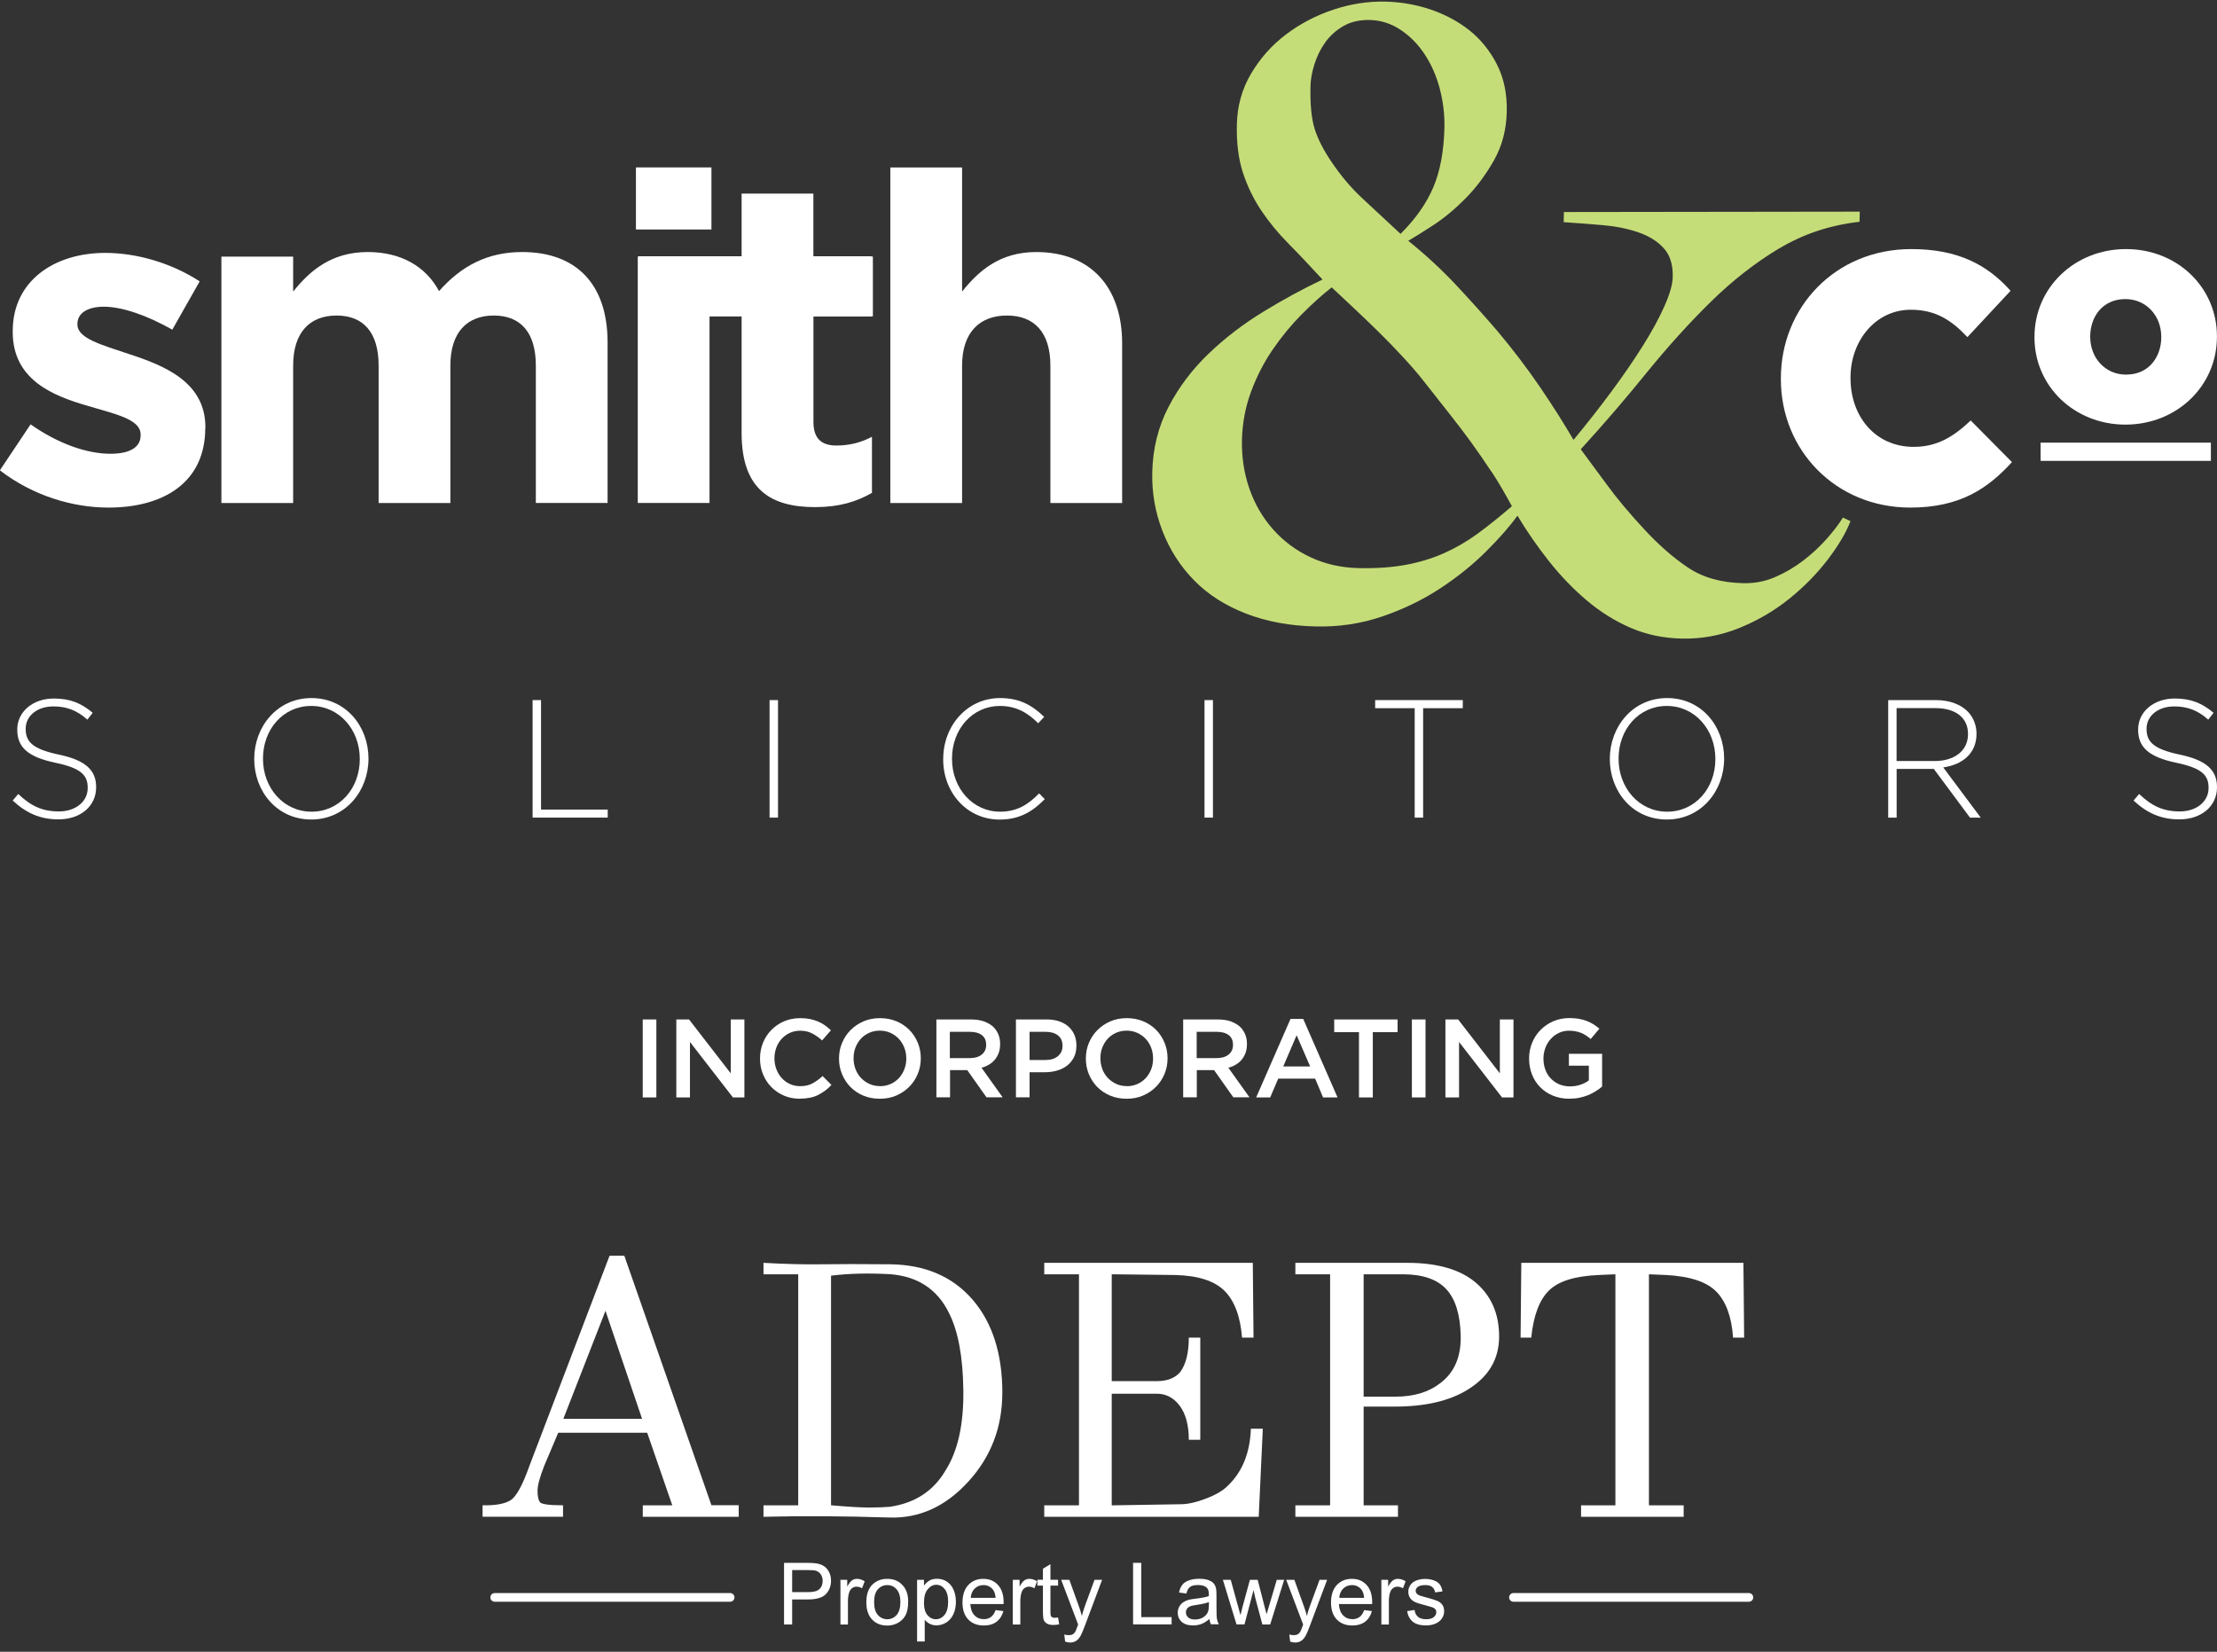 <svg xmlns="http://www.w3.org/2000/svg" width="204" height="152" viewBox="0 0 204 152" fill="none"><rect x="0" y="0" width="204" height="152" fill="#333333" stroke="none"/><g clip-path="url(#clip0_10075_350)"><path d="M59.141 93.813H60.396V100.988H59.141V93.813Z" fill="white"></path><path d="M62.232 93.813H63.403L67.241 98.772V93.813H68.496V100.988H67.441L63.487 95.884V100.988H62.232V93.813Z" fill="white"></path><path d="M73.596 101.109C73.068 101.109 72.583 101.012 72.141 100.824C71.698 100.63 71.31 100.37 70.983 100.043C70.655 99.71 70.4 99.323 70.213 98.868C70.025 98.414 69.934 97.936 69.934 97.421V97.403C69.934 96.889 70.025 96.41 70.206 95.962C70.388 95.514 70.643 95.121 70.977 94.782C71.304 94.443 71.698 94.176 72.147 93.983C72.601 93.789 73.099 93.692 73.644 93.692C73.972 93.692 74.275 93.722 74.542 93.777C74.814 93.831 75.057 93.91 75.287 94.007C75.512 94.104 75.724 94.225 75.912 94.358C76.106 94.497 76.288 94.642 76.457 94.812L75.645 95.744C75.36 95.478 75.051 95.266 74.73 95.097C74.408 94.933 74.044 94.848 73.632 94.848C73.293 94.848 72.971 94.915 72.68 95.048C72.389 95.181 72.141 95.363 71.928 95.593C71.716 95.823 71.552 96.09 71.437 96.398C71.322 96.707 71.261 97.034 71.261 97.379V97.397C71.261 97.748 71.322 98.075 71.437 98.384C71.552 98.693 71.716 98.965 71.928 99.201C72.141 99.432 72.389 99.619 72.68 99.752C72.971 99.886 73.287 99.952 73.632 99.952C74.069 99.952 74.445 99.868 74.76 99.698C75.075 99.528 75.384 99.304 75.694 99.02L76.506 99.837C76.324 100.037 76.13 100.213 75.924 100.364C75.718 100.515 75.506 100.649 75.275 100.764C75.045 100.879 74.79 100.963 74.511 101.018C74.232 101.072 73.929 101.103 73.59 101.103L73.596 101.109Z" fill="white"></path><path d="M80.956 101.109C80.404 101.109 79.895 101.012 79.434 100.818C78.974 100.624 78.579 100.358 78.252 100.025C77.925 99.692 77.67 99.298 77.482 98.85C77.294 98.402 77.203 97.924 77.203 97.421V97.403C77.203 96.901 77.294 96.422 77.482 95.975C77.67 95.526 77.925 95.133 78.264 94.794C78.598 94.455 78.998 94.188 79.453 93.989C79.913 93.789 80.417 93.692 80.974 93.692C81.532 93.692 82.035 93.789 82.496 93.983C82.957 94.176 83.345 94.443 83.678 94.776C84.006 95.109 84.261 95.502 84.449 95.95C84.636 96.398 84.728 96.877 84.728 97.379V97.397C84.728 97.9 84.636 98.378 84.449 98.826C84.261 99.274 84.006 99.668 83.666 100.007C83.333 100.346 82.933 100.612 82.478 100.812C82.017 101.012 81.514 101.109 80.956 101.109ZM80.974 99.952C81.326 99.952 81.653 99.886 81.951 99.752C82.248 99.619 82.502 99.438 82.715 99.208C82.927 98.978 83.09 98.711 83.212 98.402C83.333 98.094 83.394 97.767 83.394 97.415V97.397C83.394 97.046 83.333 96.719 83.212 96.41C83.09 96.102 82.927 95.829 82.708 95.599C82.496 95.369 82.236 95.187 81.938 95.048C81.641 94.909 81.314 94.842 80.956 94.842C80.599 94.842 80.277 94.909 79.98 95.042C79.683 95.175 79.428 95.357 79.216 95.587C79.004 95.817 78.84 96.083 78.719 96.392C78.598 96.701 78.543 97.028 78.543 97.373V97.391C78.543 97.742 78.604 98.069 78.719 98.378C78.834 98.687 79.004 98.959 79.222 99.189C79.434 99.419 79.695 99.601 79.992 99.74C80.289 99.88 80.617 99.946 80.974 99.946V99.952Z" fill="white"></path><path d="M86.158 93.813H89.359C89.814 93.813 90.214 93.873 90.56 94.001C90.912 94.128 91.203 94.303 91.433 94.527C91.627 94.727 91.773 94.957 91.876 95.212C91.979 95.472 92.027 95.756 92.027 96.071V96.089C92.027 96.386 91.985 96.646 91.9 96.882C91.815 97.119 91.694 97.325 91.548 97.506C91.397 97.688 91.221 97.839 91.009 97.966C90.796 98.093 90.566 98.19 90.317 98.257L92.258 100.975H90.772L89.002 98.475H87.419V100.975H86.164V93.801L86.158 93.813ZM89.263 97.367C89.717 97.367 90.075 97.258 90.342 97.04C90.609 96.822 90.742 96.531 90.742 96.162V96.144C90.742 95.75 90.609 95.454 90.348 95.254C90.087 95.054 89.717 94.951 89.244 94.951H87.401V97.373H89.257L89.263 97.367Z" fill="white"></path><path d="M93.489 93.813H96.32C96.738 93.813 97.114 93.867 97.454 93.982C97.793 94.097 98.078 94.255 98.315 94.467C98.551 94.679 98.733 94.933 98.86 95.224C98.988 95.52 99.048 95.847 99.048 96.204V96.223C99.048 96.628 98.976 96.979 98.824 97.282C98.672 97.585 98.466 97.839 98.206 98.045C97.945 98.251 97.642 98.408 97.29 98.511C96.938 98.614 96.569 98.669 96.168 98.669H94.737V100.975H93.482V93.801L93.489 93.813ZM96.211 97.543C96.69 97.543 97.072 97.421 97.351 97.185C97.63 96.943 97.769 96.634 97.769 96.259V96.241C97.769 95.817 97.63 95.496 97.345 95.278C97.066 95.06 96.684 94.951 96.211 94.951H94.737V97.543H96.211Z" fill="white"></path><path d="M103.669 101.109C103.117 101.109 102.608 101.012 102.147 100.818C101.686 100.624 101.292 100.358 100.965 100.025C100.638 99.692 100.383 99.298 100.195 98.85C100.007 98.402 99.916 97.924 99.916 97.421V97.403C99.916 96.901 100.007 96.422 100.195 95.975C100.383 95.526 100.638 95.133 100.977 94.794C101.311 94.455 101.711 94.188 102.165 93.989C102.626 93.789 103.129 93.692 103.681 93.692C104.233 93.692 104.742 93.789 105.203 93.983C105.664 94.176 106.058 94.443 106.385 94.776C106.713 95.109 106.967 95.502 107.155 95.95C107.343 96.398 107.434 96.877 107.434 97.379V97.397C107.434 97.9 107.343 98.378 107.155 98.826C106.967 99.274 106.713 99.668 106.373 100.007C106.04 100.346 105.64 100.612 105.185 100.812C104.73 101.012 104.221 101.109 103.669 101.109ZM103.687 99.952C104.039 99.952 104.366 99.886 104.663 99.752C104.961 99.619 105.215 99.438 105.427 99.208C105.64 98.978 105.803 98.711 105.925 98.402C106.046 98.094 106.1 97.767 106.1 97.415V97.397C106.1 97.046 106.04 96.719 105.925 96.41C105.803 96.102 105.64 95.829 105.421 95.599C105.209 95.369 104.948 95.187 104.651 95.048C104.348 94.909 104.027 94.842 103.669 94.842C103.311 94.842 102.99 94.909 102.693 95.042C102.396 95.175 102.141 95.357 101.929 95.587C101.717 95.817 101.553 96.083 101.432 96.392C101.311 96.701 101.256 97.028 101.256 97.373V97.391C101.256 97.742 101.317 98.069 101.432 98.378C101.547 98.687 101.717 98.959 101.935 99.189C102.147 99.419 102.408 99.601 102.705 99.74C103.002 99.88 103.33 99.946 103.687 99.946V99.952Z" fill="white"></path><path d="M108.871 93.813H112.072C112.527 93.813 112.927 93.873 113.273 94.001C113.619 94.128 113.916 94.303 114.146 94.527C114.34 94.727 114.486 94.957 114.589 95.212C114.692 95.472 114.74 95.756 114.74 96.071V96.089C114.74 96.386 114.698 96.646 114.613 96.882C114.528 97.119 114.407 97.325 114.261 97.506C114.116 97.688 113.934 97.839 113.722 97.966C113.515 98.093 113.279 98.19 113.03 98.257L114.971 100.975H113.485L111.715 98.475H110.126V100.975H108.871V93.801V93.813ZM111.975 97.367C112.43 97.367 112.788 97.258 113.055 97.04C113.321 96.822 113.455 96.531 113.455 96.162V96.144C113.455 95.75 113.327 95.454 113.061 95.254C112.8 95.054 112.43 94.951 111.957 94.951H110.114V97.373H111.969L111.975 97.367Z" fill="white"></path><path d="M118.747 93.764H119.917L123.076 100.987H121.742L121.014 99.256H117.619L116.879 100.987H115.588L118.747 93.764ZM120.554 98.136L119.311 95.266L118.08 98.136H120.554Z" fill="white"></path><path d="M125.047 94.981H122.768V93.813H128.6V94.981H126.321V100.988H125.047V94.981Z" fill="white"></path><path d="M129.916 93.813H131.171V100.988H129.916V93.813Z" fill="white"></path><path d="M133.002 93.813H134.172L138.01 98.772V93.813H139.265V100.988H138.21L134.257 95.884V100.988H133.002V93.813Z" fill="white"></path><path d="M144.424 101.109C143.86 101.109 143.351 101.012 142.896 100.824C142.435 100.636 142.047 100.376 141.72 100.043C141.392 99.71 141.144 99.323 140.968 98.874C140.792 98.427 140.701 97.942 140.701 97.415V97.397C140.701 96.901 140.792 96.422 140.974 95.974C141.156 95.52 141.411 95.127 141.744 94.788C142.078 94.449 142.466 94.182 142.92 93.983C143.375 93.783 143.872 93.686 144.412 93.686C144.727 93.686 145.012 93.71 145.267 93.752C145.521 93.795 145.764 93.861 145.982 93.94C146.2 94.025 146.407 94.122 146.601 94.243C146.795 94.364 146.983 94.503 147.171 94.661L146.37 95.611C146.231 95.496 146.091 95.387 145.952 95.296C145.806 95.199 145.655 95.121 145.497 95.054C145.339 94.987 145.17 94.939 144.976 94.903C144.788 94.866 144.582 94.848 144.357 94.848C144.03 94.848 143.721 94.915 143.436 95.054C143.151 95.193 142.902 95.375 142.696 95.605C142.49 95.835 142.32 96.102 142.205 96.41C142.09 96.719 142.023 97.046 142.023 97.385V97.403C142.023 97.773 142.078 98.118 142.199 98.433C142.314 98.747 142.478 99.02 142.696 99.244C142.914 99.468 143.169 99.65 143.466 99.777C143.763 99.904 144.097 99.97 144.466 99.97C144.806 99.97 145.127 99.922 145.424 99.819C145.721 99.722 145.982 99.589 146.2 99.419V98.069H144.363V96.973H147.419V99.989C147.243 100.14 147.043 100.285 146.831 100.418C146.619 100.552 146.382 100.673 146.134 100.776C145.885 100.879 145.612 100.957 145.327 101.018C145.042 101.078 144.739 101.103 144.424 101.103V101.109Z" fill="white"></path><path d="M163.718 22.854C161.505 24.18 159.401 25.827 157.412 27.782C155.418 29.738 153.465 31.905 151.537 34.273C149.615 36.646 147.59 39.008 145.456 41.344C146.159 42.295 146.972 43.391 147.881 44.632C148.791 45.873 149.93 47.236 151.307 48.719C152.628 50.148 153.968 51.322 155.327 52.23C156.685 53.145 158.376 53.623 160.407 53.666C161.444 53.69 162.426 53.502 163.342 53.102C164.258 52.709 165.112 52.206 165.907 51.601C166.701 50.995 167.416 50.336 168.053 49.621C168.69 48.907 169.199 48.247 169.575 47.629L170.272 47.956C169.884 48.985 169.199 50.154 168.211 51.456C167.222 52.757 166.04 53.968 164.664 55.082C163.287 56.196 161.747 57.098 160.044 57.789C158.34 58.479 156.576 58.806 154.757 58.763C153.041 58.727 151.464 58.394 150.021 57.764C148.578 57.135 147.232 56.293 145.977 55.227C144.722 54.162 143.57 52.957 142.503 51.607C141.442 50.263 140.484 48.876 139.629 47.453C138.932 48.428 137.974 49.518 136.749 50.741C135.524 51.964 134.112 53.102 132.505 54.156C130.898 55.209 129.122 56.069 127.188 56.729C125.247 57.389 123.216 57.698 121.082 57.649C118.687 57.595 116.541 57.201 114.637 56.457C112.727 55.718 111.138 54.695 109.865 53.393C108.592 52.091 107.628 50.578 106.961 48.852C106.294 47.127 105.985 45.328 106.027 43.458C106.076 41.278 106.573 39.28 107.519 37.451C108.465 35.629 109.702 33.994 111.211 32.547C112.721 31.1 114.4 29.811 116.25 28.684C118.093 27.558 119.906 26.571 121.694 25.724C120.573 24.507 119.536 23.405 118.566 22.424C117.596 21.443 116.765 20.426 116.056 19.373C115.352 18.319 114.789 17.163 114.376 15.909C113.964 14.656 113.77 13.173 113.812 11.459C113.849 9.746 114.285 8.184 115.122 6.773C115.959 5.362 117.02 4.164 118.317 3.183C119.609 2.196 121.058 1.439 122.658 0.9C124.259 0.361 125.86 0.113 127.473 0.149C128.879 0.18 130.249 0.416 131.589 0.858C132.929 1.306 134.124 1.942 135.179 2.765C136.228 3.595 137.077 4.636 137.725 5.895C138.374 7.155 138.683 8.614 138.647 10.279C138.611 11.944 138.216 13.439 137.459 14.771C136.701 16.103 135.834 17.266 134.851 18.259C133.869 19.252 132.875 20.075 131.874 20.729C130.874 21.383 130.104 21.861 129.583 22.158C131.165 23.435 132.62 24.779 133.942 26.184C135.264 27.589 136.555 29.03 137.828 30.513C139.247 32.208 140.551 33.922 141.733 35.659C142.915 37.397 143.934 39.008 144.789 40.479C146.014 39.001 147.178 37.518 148.275 36.035C149.373 34.551 150.337 33.147 151.173 31.815C152.01 30.483 152.671 29.266 153.162 28.158C153.653 27.05 153.908 26.16 153.92 25.488C153.944 24.349 153.665 23.459 153.077 22.824C152.495 22.188 151.707 21.704 150.731 21.371C149.749 21.038 148.663 20.82 147.469 20.717C146.274 20.614 145.08 20.523 143.885 20.444L143.904 19.512L171.127 19.476L171.109 20.408C168.399 20.717 165.937 21.528 163.724 22.86M137.228 43.397C136.622 42.477 136.003 41.581 135.373 40.709C134.742 39.837 134.057 38.941 133.323 38.014C132.59 37.088 131.765 36.047 130.856 34.884C130.353 34.249 129.728 33.534 128.988 32.741C128.255 31.948 127.491 31.161 126.703 30.392C125.914 29.623 125.15 28.89 124.411 28.2C123.671 27.51 123.046 26.923 122.537 26.444C121.634 27.153 120.712 27.988 119.754 28.951C118.796 29.92 117.917 30.991 117.111 32.166C116.304 33.34 115.637 34.636 115.116 36.053C114.588 37.47 114.316 38.959 114.279 40.515C114.249 42.071 114.473 43.554 114.964 44.971C115.455 46.382 116.183 47.635 117.147 48.719C118.111 49.803 119.263 50.662 120.603 51.286C121.943 51.91 123.416 52.243 125.029 52.279C126.636 52.315 128.073 52.212 129.328 51.982C130.583 51.752 131.741 51.401 132.82 50.929C133.893 50.457 134.936 49.857 135.943 49.125C136.943 48.392 138.004 47.544 139.12 46.582C138.471 45.377 137.841 44.311 137.24 43.391M132.487 8.166C132.171 6.991 131.717 5.944 131.11 5.023C130.51 4.103 129.77 3.346 128.897 2.759C128.024 2.172 127.072 1.863 126.03 1.839C125.096 1.821 124.283 2.008 123.598 2.408C122.913 2.807 122.355 3.316 121.925 3.928C121.494 4.539 121.167 5.211 120.943 5.932C120.718 6.652 120.597 7.324 120.585 7.948C120.548 9.607 120.676 10.908 120.967 11.853C121.258 12.791 121.785 13.815 122.537 14.922C123.392 16.188 124.32 17.284 125.314 18.21C126.308 19.142 127.497 20.244 128.873 21.522C130.256 20.148 131.256 18.719 131.893 17.223C132.523 15.734 132.863 13.893 132.911 11.714C132.935 10.521 132.79 9.334 132.481 8.16" fill="#C5DD78"></path><path d="M1.17 73.664L1.679 73.064C2.831 74.16 3.886 74.669 5.426 74.669C6.966 74.669 8.07 73.754 8.07 72.525V72.495C8.07 71.351 7.488 70.691 5.111 70.194C2.601 69.668 1.588 68.79 1.588 67.149V67.119C1.588 65.514 3.007 64.279 4.947 64.279C6.469 64.279 7.47 64.709 8.531 65.593L8.039 66.223C7.057 65.339 6.069 65.006 4.917 65.006C3.377 65.006 2.364 65.914 2.364 67.046V67.076C2.364 68.221 2.934 68.917 5.408 69.438C7.827 69.946 8.846 70.842 8.846 72.422V72.453C8.846 74.196 7.397 75.401 5.384 75.401C3.71 75.401 2.425 74.832 1.17 73.67" fill="white"></path><path d="M23.393 69.861V69.831C23.393 66.882 25.497 64.237 28.661 64.237C31.826 64.237 33.906 66.846 33.906 69.795V69.825C33.906 72.773 31.802 75.413 28.637 75.413C25.472 75.413 23.393 72.804 23.393 69.855M33.106 69.861V69.831C33.106 67.155 31.226 64.963 28.637 64.963C26.048 64.963 24.199 67.125 24.199 69.801V69.831C24.199 72.501 26.085 74.693 28.668 74.693C31.25 74.693 33.106 72.531 33.106 69.861Z" fill="white"></path><path d="M49.008 64.424V75.238H55.92V74.499H49.784V64.424H49.008Z" fill="white"></path><path d="M71.589 64.424H70.812V75.238H71.589V64.424Z" fill="white"></path><path d="M86.793 69.861V69.831C86.793 66.773 89.006 64.237 92.02 64.237C93.887 64.237 95.009 64.945 96.082 65.968L95.53 66.555C94.621 65.647 93.572 64.963 92.007 64.963C89.497 64.963 87.6 67.082 87.6 69.801V69.831C87.6 72.562 89.528 74.693 92.02 74.693C93.529 74.693 94.56 74.093 95.615 73.01L96.136 73.536C95.033 74.662 93.838 75.419 91.983 75.419C88.994 75.419 86.787 72.961 86.787 69.861" fill="white"></path><path d="M111.61 64.424H110.834V75.238H111.61V64.424Z" fill="white"></path><path d="M126.537 64.424V65.169H130.175V75.238H130.951V65.169H134.601V64.424H126.537Z" fill="white"></path><path d="M148.129 69.861V69.831C148.129 66.882 150.233 64.237 153.404 64.237C156.575 64.237 158.648 66.846 158.648 69.795V69.825C158.648 72.773 156.545 75.413 153.374 75.413C150.203 75.413 148.129 72.804 148.129 69.855M157.842 69.861V69.831C157.842 67.155 155.962 64.963 153.374 64.963C150.785 64.963 148.935 67.125 148.935 69.801V69.831C148.935 72.501 150.821 74.693 153.404 74.693C155.987 74.693 157.842 72.531 157.842 69.861Z" fill="white"></path><path d="M173.746 64.424H178.136C179.421 64.424 180.452 64.842 181.076 65.49C181.568 65.999 181.871 66.725 181.871 67.5V67.53C181.871 69.335 180.573 70.37 178.809 70.618L182.259 75.238H181.27L177.942 70.757H174.522V75.238H173.746V64.424ZM178.045 70.031C179.791 70.031 181.089 69.117 181.089 67.561V67.53C181.089 66.077 179.985 65.163 178.087 65.163H174.516V70.031H178.045Z" fill="white"></path><path d="M196.324 73.664L196.834 73.064C197.986 74.16 199.041 74.669 200.581 74.669C202.121 74.669 203.224 73.754 203.224 72.525V72.495C203.224 71.351 202.642 70.691 200.265 70.194C197.755 69.668 196.743 68.79 196.743 67.149V67.119C196.743 65.514 198.161 64.279 200.102 64.279C201.623 64.279 202.624 64.709 203.685 65.593L203.194 66.223C202.212 65.339 201.223 65.006 200.071 65.006C198.531 65.006 197.519 65.914 197.519 67.046V67.076C197.519 68.221 198.089 68.917 200.562 69.438C202.982 69.946 204 70.842 204 72.422V72.453C204 74.196 202.551 75.401 200.532 75.401C198.859 75.401 197.573 74.832 196.324 73.67" fill="white"></path><path d="M18.899 39.389V39.304C18.899 35.157 15.122 33.637 11.86 32.578C9.344 31.73 7.125 31.137 7.125 29.871V29.787C7.125 28.896 7.949 28.224 9.556 28.224C11.248 28.224 13.552 29.03 15.855 30.337L18.372 25.893C15.855 24.241 12.636 23.272 9.683 23.272C4.99 23.272 1.171 25.851 1.171 30.465V30.549C1.171 34.951 4.863 36.428 8.119 37.361C10.684 38.124 12.939 38.59 12.939 39.982V40.067C12.939 41.084 12.072 41.756 10.156 41.756C7.986 41.756 5.336 40.824 2.814 39.05L-0.012 43.282C3.074 45.649 6.724 46.709 9.98 46.709C15.019 46.709 18.887 44.426 18.887 39.389M49.306 46.285H55.908V31.524C55.908 26.069 52.956 23.193 48.045 23.193C44.874 23.193 42.442 24.465 40.399 26.79C39.18 24.507 36.882 23.193 33.839 23.193C30.492 23.193 28.497 24.925 26.975 26.832V23.617H20.372V46.291H26.975V33.643C26.975 30.598 28.497 29.036 30.971 29.036C33.445 29.036 34.839 30.598 34.839 33.643V46.291H41.442V33.643C41.442 30.598 42.964 29.036 45.438 29.036C47.911 29.036 49.306 30.598 49.306 33.643V46.291V46.285ZM58.516 21.116H65.464V15.407H58.516V21.116ZM80.191 29.108H80.319V23.611H80.191V23.581H74.844V17.817H68.241V23.581H58.746V23.611H58.685V46.285H65.288V29.12H68.241V39.855C68.241 45.098 70.975 46.666 75.019 46.666C77.233 46.666 78.839 46.158 80.234 45.353V40.194C79.276 40.703 78.191 40.999 76.978 40.999C75.499 40.999 74.85 40.279 74.85 38.802V29.127H80.197V29.114L80.191 29.108ZM103.255 46.285V31.609C103.255 26.408 100.345 23.193 95.349 23.193C92.002 23.193 90.05 24.925 88.528 26.832V15.413H81.925V46.291H88.528V33.643C88.528 30.598 90.135 29.036 92.657 29.036C95.179 29.036 96.653 30.598 96.653 33.643V46.291H103.255V46.285Z" fill="white"></path><path d="M185.139 42.531L181.337 38.693C179.761 40.182 178.263 41.121 176.086 41.121C172.545 41.121 170.278 38.305 170.278 34.812V34.727C170.278 31.361 172.582 28.503 175.826 28.503C178.13 28.503 179.585 29.484 181.034 31.022L185.005 26.759C182.871 24.374 180.179 22.921 175.868 22.921C168.865 22.921 163.869 28.291 163.869 34.818V34.903C163.869 41.423 168.908 46.709 175.777 46.709C180.343 46.709 182.907 44.959 185.126 42.531" fill="white"></path><path d="M203.437 40.733H187.77V42.41H203.437V40.733Z" fill="white"></path><path d="M195.578 27.522C193.353 27.522 192.334 29.296 192.334 30.943V30.997C192.334 32.977 193.753 34.473 195.627 34.473C197.852 34.473 198.871 32.699 198.871 31.052V30.997C198.871 29.018 197.452 27.522 195.572 27.522M195.578 39.074C190.885 39.074 187.205 35.55 187.205 31.052V30.997C187.205 26.469 190.904 22.921 195.627 22.921C200.35 22.921 203.994 26.444 203.994 30.943V30.997C203.994 35.526 200.295 39.074 195.572 39.074" fill="white"></path><path d="M67.974 138.526V139.579H59.146V138.526H61.862L59.552 131.842H51.367L50.075 134.893C49.669 135.934 49.463 136.697 49.463 137.182C49.463 137.666 49.53 138.011 49.669 138.217C49.802 138.423 50.518 138.52 51.809 138.52V139.573H44.406V138.52C45.583 138.544 46.437 138.393 46.971 138.06C47.505 137.733 48.087 136.673 48.717 134.887L56.09 115.555H57.448L65.463 138.514H67.98L67.974 138.526ZM51.846 130.558H59.079L55.714 120.623L51.84 130.558H51.846Z" fill="white"></path><path d="M92.227 128.185C92.227 131.351 91.178 134.076 89.086 136.358C86.994 138.641 84.575 139.737 81.835 139.646C77.712 139.513 73.855 139.488 70.254 139.579V138.526H73.449V117.262H70.254V116.209C72.267 116.324 74.055 116.366 75.62 116.342C77.184 116.318 79.288 116.318 81.938 116.342C85.133 116.39 87.643 117.468 89.48 119.581C91.311 121.694 92.233 124.564 92.233 128.179L92.227 128.185ZM87.031 135.268C88.14 133.507 88.68 131.067 88.643 127.961C88.607 124.855 88.164 122.463 87.303 120.786C86.236 118.637 84.448 117.462 81.938 117.256C79.9 117.141 78.075 117.19 76.469 117.389V138.52C78.009 138.653 79.167 138.726 79.949 138.726C80.731 138.726 81.368 138.701 81.871 138.659C84.205 138.32 85.921 137.188 87.031 135.268Z" fill="white"></path><path d="M115.114 131.472H116.199L115.823 139.579H96.088V138.526H99.283V117.262H96.088V116.209H115.278L115.344 123.093H114.289C114.132 121.125 113.586 119.684 112.658 118.77C111.731 117.856 110.215 117.377 108.105 117.329L102.297 117.262V127.095H106.438C107.414 127.095 108.135 126.81 108.608 126.247C109.13 125.527 109.39 124.473 109.39 123.093H110.445V132.489H109.39C109.39 131.157 109.111 130.116 108.56 129.371C108.002 128.627 107.299 128.251 106.438 128.251H102.297V138.526L108.651 138.423C109.281 138.423 110.045 138.253 110.943 137.914C111.834 137.575 112.501 137.194 112.931 136.764C114.289 135.498 115.017 133.737 115.102 131.472H115.114Z" fill="white"></path><path d="M129.484 116.209C132.267 116.209 134.377 116.82 135.802 118.037C137.227 119.254 137.943 120.907 137.943 122.99C137.943 125.073 136.978 126.695 135.056 127.876C133.383 128.917 131.14 129.438 128.332 129.438H125.477V138.526H128.636V139.579H119.195V138.526H122.391V117.262H119.195V116.209H129.484ZM132.54 127.27C133.832 126.296 134.456 124.842 134.408 122.893C134.359 120.943 133.917 119.527 133.068 118.618C132.219 117.716 130.891 117.262 129.078 117.262H125.477V128.524H128.399C130.097 128.524 131.479 128.106 132.54 127.27Z" fill="white"></path><path d="M160.423 116.209L160.49 123.093H159.472C159.338 121.192 158.829 119.787 157.944 118.873C157.058 117.958 155.512 117.444 153.293 117.329L151.729 117.262V138.526H154.924V139.579H145.484V138.526H148.643V117.262L147.115 117.329C144.92 117.42 143.386 117.898 142.513 118.77C141.64 119.642 141.1 121.083 140.9 123.093H139.918L139.985 116.209H160.43H160.423Z" fill="white"></path><path d="M72.145 149.484V143.817H74.285C74.661 143.817 74.952 143.836 75.146 143.872C75.425 143.92 75.655 144.005 75.843 144.138C76.031 144.271 76.183 144.453 76.298 144.683C76.413 144.919 76.468 145.174 76.468 145.458C76.468 145.943 76.316 146.348 76.007 146.681C75.698 147.014 75.146 147.184 74.346 147.184H72.891V149.484H72.139H72.145ZM72.897 146.512H74.364C74.849 146.512 75.195 146.421 75.395 146.239C75.595 146.058 75.698 145.803 75.698 145.476C75.698 145.24 75.637 145.034 75.516 144.865C75.395 144.695 75.237 144.586 75.043 144.532C74.916 144.495 74.685 144.483 74.34 144.483H72.891V146.506L72.897 146.512Z" fill="white"></path><path d="M77.334 149.484V145.379H77.959V146.003C78.116 145.712 78.268 145.519 78.401 145.428C78.535 145.337 78.686 145.289 78.85 145.289C79.086 145.289 79.323 145.361 79.565 145.513L79.323 146.16C79.153 146.058 78.983 146.009 78.814 146.009C78.662 146.009 78.523 146.057 78.401 146.148C78.28 146.239 78.195 146.366 78.141 146.53C78.062 146.778 78.025 147.05 78.025 147.341V149.49H77.328L77.334 149.484Z" fill="white"></path><path d="M79.717 147.432C79.717 146.675 79.929 146.112 80.353 145.743C80.705 145.44 81.136 145.289 81.645 145.289C82.209 145.289 82.669 145.47 83.027 145.846C83.385 146.215 83.567 146.723 83.567 147.377C83.567 147.904 83.488 148.322 83.33 148.625C83.173 148.927 82.942 149.163 82.639 149.333C82.336 149.503 82.003 149.587 81.645 149.587C81.069 149.587 80.602 149.406 80.25 149.036C79.899 148.667 79.717 148.14 79.717 147.444V147.432ZM80.432 147.432C80.432 147.959 80.547 148.352 80.778 148.613C81.008 148.873 81.299 149.006 81.645 149.006C81.99 149.006 82.275 148.873 82.506 148.613C82.736 148.352 82.851 147.947 82.851 147.414C82.851 146.905 82.736 146.524 82.506 146.257C82.275 145.991 81.99 145.864 81.645 145.864C81.299 145.864 81.008 145.991 80.778 146.251C80.547 146.512 80.432 146.905 80.432 147.432Z" fill="white"></path><path d="M84.387 151.058V145.379H85.023V145.912C85.175 145.706 85.345 145.549 85.533 145.44C85.721 145.337 85.951 145.282 86.218 145.282C86.569 145.282 86.879 145.373 87.145 145.555C87.412 145.737 87.618 145.991 87.752 146.318C87.891 146.645 87.958 147.008 87.958 147.395C87.958 147.813 87.885 148.195 87.734 148.528C87.582 148.861 87.364 149.121 87.079 149.303C86.794 149.478 86.491 149.569 86.169 149.569C85.939 149.569 85.727 149.521 85.545 149.424C85.363 149.327 85.211 149.2 85.09 149.054V151.052H84.393L84.387 151.058ZM85.017 147.456C85.017 147.983 85.126 148.376 85.339 148.625C85.551 148.879 85.812 149.006 86.115 149.006C86.418 149.006 86.691 148.873 86.909 148.612C87.127 148.352 87.243 147.946 87.243 147.395C87.243 146.845 87.133 146.481 86.921 146.221C86.709 145.961 86.448 145.833 86.151 145.833C85.854 145.833 85.593 145.973 85.363 146.251C85.132 146.53 85.023 146.929 85.023 147.456H85.017Z" fill="white"></path><path d="M91.608 148.164L92.33 148.255C92.215 148.673 92.008 149 91.699 149.236C91.39 149.472 91.002 149.581 90.523 149.581C89.923 149.581 89.444 149.394 89.092 149.024C88.74 148.655 88.564 148.134 88.564 147.468C88.564 146.802 88.74 146.239 89.098 145.858C89.456 145.476 89.916 145.289 90.48 145.289C91.044 145.289 91.481 145.476 91.826 145.846C92.172 146.221 92.348 146.748 92.348 147.42C92.348 147.462 92.348 147.523 92.348 147.607H89.286C89.31 148.062 89.438 148.407 89.668 148.643C89.898 148.885 90.183 149 90.529 149C90.784 149 91.002 148.933 91.184 148.8C91.366 148.667 91.505 148.455 91.614 148.158L91.608 148.164ZM89.322 147.038H91.614C91.584 146.693 91.493 146.433 91.353 146.263C91.129 145.997 90.844 145.864 90.493 145.864C90.171 145.864 89.904 145.973 89.686 146.185C89.468 146.397 89.347 146.687 89.322 147.044V147.038Z" fill="white"></path><path d="M93.195 149.484V145.379H93.82V146.003C93.978 145.712 94.129 145.519 94.263 145.428C94.396 145.337 94.548 145.289 94.711 145.289C94.948 145.289 95.184 145.361 95.427 145.513L95.184 146.16C95.014 146.058 94.845 146.009 94.675 146.009C94.523 146.009 94.384 146.057 94.263 146.148C94.141 146.239 94.056 146.366 94.002 146.53C93.923 146.778 93.887 147.05 93.887 147.341V149.49H93.189L93.195 149.484Z" fill="white"></path><path d="M97.361 148.861L97.464 149.472C97.27 149.515 97.094 149.533 96.936 149.533C96.682 149.533 96.488 149.49 96.348 149.412C96.209 149.333 96.112 149.224 96.051 149.097C95.997 148.97 95.966 148.691 95.966 148.274V145.912H95.457V145.373H95.966V144.356L96.657 143.938V145.373H97.361V145.912H96.657V148.31C96.657 148.51 96.67 148.637 96.694 148.691C96.718 148.746 96.761 148.794 96.815 148.824C96.87 148.855 96.949 148.873 97.052 148.873C97.13 148.873 97.234 148.861 97.355 148.849L97.361 148.861Z" fill="white"></path><path d="M98.01 151.065L97.931 150.411C98.083 150.453 98.216 150.471 98.332 150.471C98.489 150.471 98.611 150.447 98.701 150.393C98.792 150.344 98.871 150.271 98.932 150.175C98.974 150.108 99.047 149.932 99.144 149.66C99.156 149.624 99.18 149.563 99.205 149.49L97.647 145.379H98.398L99.253 147.753C99.362 148.055 99.465 148.37 99.55 148.703C99.629 148.382 99.726 148.074 99.835 147.771L100.714 145.379H101.412L99.847 149.551C99.678 149.999 99.55 150.314 99.459 150.483C99.338 150.713 99.193 150.883 99.035 150.986C98.877 151.095 98.683 151.149 98.465 151.149C98.332 151.149 98.18 151.119 98.016 151.065H98.01Z" fill="white"></path><path d="M104.262 149.484V143.817H105.014V148.812H107.809V149.478H104.262V149.484Z" fill="white"></path><path d="M111.294 148.976C111.033 149.194 110.79 149.351 110.548 149.442C110.311 149.533 110.051 149.575 109.778 149.575C109.323 149.575 108.977 149.466 108.735 149.242C108.492 149.024 108.371 148.74 108.371 148.401C108.371 148.201 108.42 148.019 108.511 147.85C108.601 147.686 108.723 147.547 108.868 147.45C109.02 147.347 109.184 147.274 109.372 147.22C109.511 147.184 109.717 147.147 109.99 147.117C110.554 147.05 110.966 146.972 111.233 146.875C111.233 146.778 111.233 146.717 111.233 146.693C111.233 146.409 111.166 146.209 111.033 146.094C110.857 145.936 110.59 145.858 110.239 145.858C109.911 145.858 109.669 145.912 109.511 146.027C109.353 146.142 109.238 146.342 109.165 146.639L108.486 146.548C108.547 146.257 108.65 146.021 108.789 145.839C108.929 145.658 109.135 145.525 109.408 145.428C109.675 145.331 109.99 145.282 110.342 145.282C110.693 145.282 110.978 145.325 111.197 145.404C111.415 145.488 111.578 145.591 111.682 145.712C111.785 145.839 111.857 145.997 111.9 146.185C111.924 146.306 111.936 146.518 111.936 146.826V147.753C111.936 148.401 111.948 148.806 111.979 148.982C112.009 149.157 112.07 149.315 112.154 149.472H111.427C111.354 149.327 111.306 149.157 111.287 148.964L111.294 148.976ZM111.239 147.426C110.984 147.529 110.608 147.613 110.099 147.686C109.814 147.728 109.608 147.771 109.493 147.825C109.372 147.88 109.281 147.953 109.22 148.049C109.153 148.146 109.123 148.261 109.123 148.376C109.123 148.564 109.196 148.715 109.335 148.843C109.475 148.964 109.681 149.03 109.954 149.03C110.226 149.03 110.463 148.97 110.669 148.855C110.875 148.74 111.033 148.576 111.13 148.376C111.203 148.219 111.239 147.989 111.239 147.68V147.426Z" fill="white"></path><path d="M113.78 149.484L112.525 145.379H113.247L113.902 147.747L114.144 148.631C114.156 148.588 114.223 148.304 114.356 147.783L115.011 145.379H115.727L116.339 147.759L116.545 148.546L116.782 147.753L117.485 145.379H118.164L116.879 149.484H116.157L115.502 147.026L115.345 146.324L114.514 149.478H113.787L113.78 149.484Z" fill="white"></path><path d="M118.715 151.065L118.637 150.411C118.788 150.453 118.921 150.471 119.037 150.471C119.194 150.471 119.316 150.447 119.407 150.393C119.497 150.338 119.576 150.271 119.637 150.175C119.679 150.108 119.752 149.932 119.849 149.66C119.861 149.624 119.879 149.563 119.91 149.49L118.352 145.379H119.103L119.958 147.753C120.067 148.055 120.171 148.37 120.255 148.703C120.334 148.382 120.431 148.074 120.54 147.771L121.42 145.379H122.117L120.552 149.551C120.383 149.999 120.255 150.314 120.164 150.483C120.043 150.713 119.898 150.883 119.74 150.986C119.582 151.095 119.388 151.149 119.17 151.149C119.037 151.149 118.885 151.119 118.721 151.065H118.715Z" fill="white"></path><path d="M125.518 148.164L126.24 148.255C126.125 148.673 125.918 149 125.609 149.236C125.3 149.466 124.912 149.581 124.433 149.581C123.833 149.581 123.354 149.394 123.002 149.024C122.65 148.655 122.475 148.134 122.475 147.468C122.475 146.802 122.65 146.239 123.008 145.858C123.366 145.476 123.827 145.289 124.397 145.289C124.967 145.289 125.397 145.476 125.743 145.846C126.088 146.221 126.264 146.748 126.264 147.42C126.264 147.462 126.264 147.523 126.264 147.607H123.202C123.226 148.062 123.354 148.407 123.584 148.643C123.815 148.885 124.1 149 124.445 149C124.7 149 124.918 148.933 125.1 148.8C125.282 148.667 125.421 148.455 125.53 148.158L125.518 148.164ZM123.233 147.038H125.524C125.494 146.693 125.403 146.433 125.264 146.263C125.039 145.997 124.754 145.864 124.403 145.864C124.081 145.864 123.815 145.973 123.596 146.185C123.378 146.397 123.257 146.687 123.233 147.044V147.038Z" fill="white"></path><path d="M127.108 149.484V145.379H127.732V146.003C127.89 145.712 128.041 145.519 128.175 145.428C128.308 145.337 128.46 145.289 128.623 145.289C128.86 145.289 129.096 145.361 129.339 145.513L129.096 146.16C128.927 146.058 128.757 146.009 128.587 146.009C128.435 146.009 128.296 146.057 128.175 146.148C128.053 146.239 127.969 146.366 127.914 146.53C127.835 146.778 127.799 147.05 127.799 147.341V149.49H127.102L127.108 149.484Z" fill="white"></path><path d="M129.471 148.261L130.162 148.152C130.198 148.431 130.307 148.637 130.483 148.788C130.659 148.933 130.908 149.006 131.223 149.006C131.538 149.006 131.781 148.94 131.932 148.812C132.084 148.685 132.163 148.528 132.163 148.352C132.163 148.195 132.096 148.074 131.957 147.983C131.86 147.922 131.623 147.844 131.247 147.747C130.738 147.62 130.38 147.505 130.186 147.414C129.992 147.323 129.841 147.19 129.737 147.026C129.634 146.863 129.586 146.675 129.586 146.475C129.586 146.294 129.628 146.124 129.713 145.967C129.798 145.809 129.913 145.682 130.059 145.579C130.168 145.501 130.313 145.434 130.501 145.379C130.689 145.325 130.889 145.295 131.102 145.295C131.423 145.295 131.708 145.343 131.951 145.434C132.193 145.525 132.375 145.652 132.49 145.809C132.605 145.967 132.684 146.179 132.733 146.445L132.054 146.536C132.023 146.324 131.932 146.16 131.787 146.039C131.635 145.918 131.429 145.864 131.156 145.864C130.835 145.864 130.611 145.918 130.471 146.021C130.332 146.124 130.265 146.251 130.265 146.391C130.265 146.481 130.295 146.56 130.35 146.633C130.404 146.705 130.495 146.772 130.617 146.82C130.683 146.845 130.889 146.905 131.229 146.996C131.72 147.129 132.066 147.232 132.26 147.317C132.454 147.402 132.605 147.523 132.721 147.68C132.83 147.838 132.884 148.037 132.884 148.274C132.884 148.51 132.818 148.722 132.684 148.927C132.551 149.133 132.351 149.291 132.096 149.406C131.841 149.515 131.55 149.575 131.229 149.575C130.695 149.575 130.289 149.466 130.01 149.242C129.731 149.018 129.55 148.691 129.477 148.255L129.471 148.261Z" fill="white"></path><path fill-rule="evenodd" clip-rule="evenodd" d="M139.263 146.596H160.927C161.145 146.596 161.327 146.778 161.327 146.996C161.327 147.214 161.145 147.396 160.927 147.396H139.263C139.045 147.396 138.863 147.214 138.863 146.996C138.863 146.778 139.045 146.596 139.263 146.596Z" fill="white"></path><path fill-rule="evenodd" clip-rule="evenodd" d="M45.521 146.596H67.185C67.403 146.596 67.585 146.778 67.585 146.996C67.585 147.214 67.403 147.396 67.185 147.396H45.521C45.303 147.396 45.121 147.214 45.121 146.996C45.121 146.778 45.303 146.596 45.521 146.596Z" fill="white"></path></g><defs><clipPath id="clip0_10075_350"><rect width="204" height="151" fill="white" transform="translate(0 0.149)"></rect></clipPath></defs></svg>